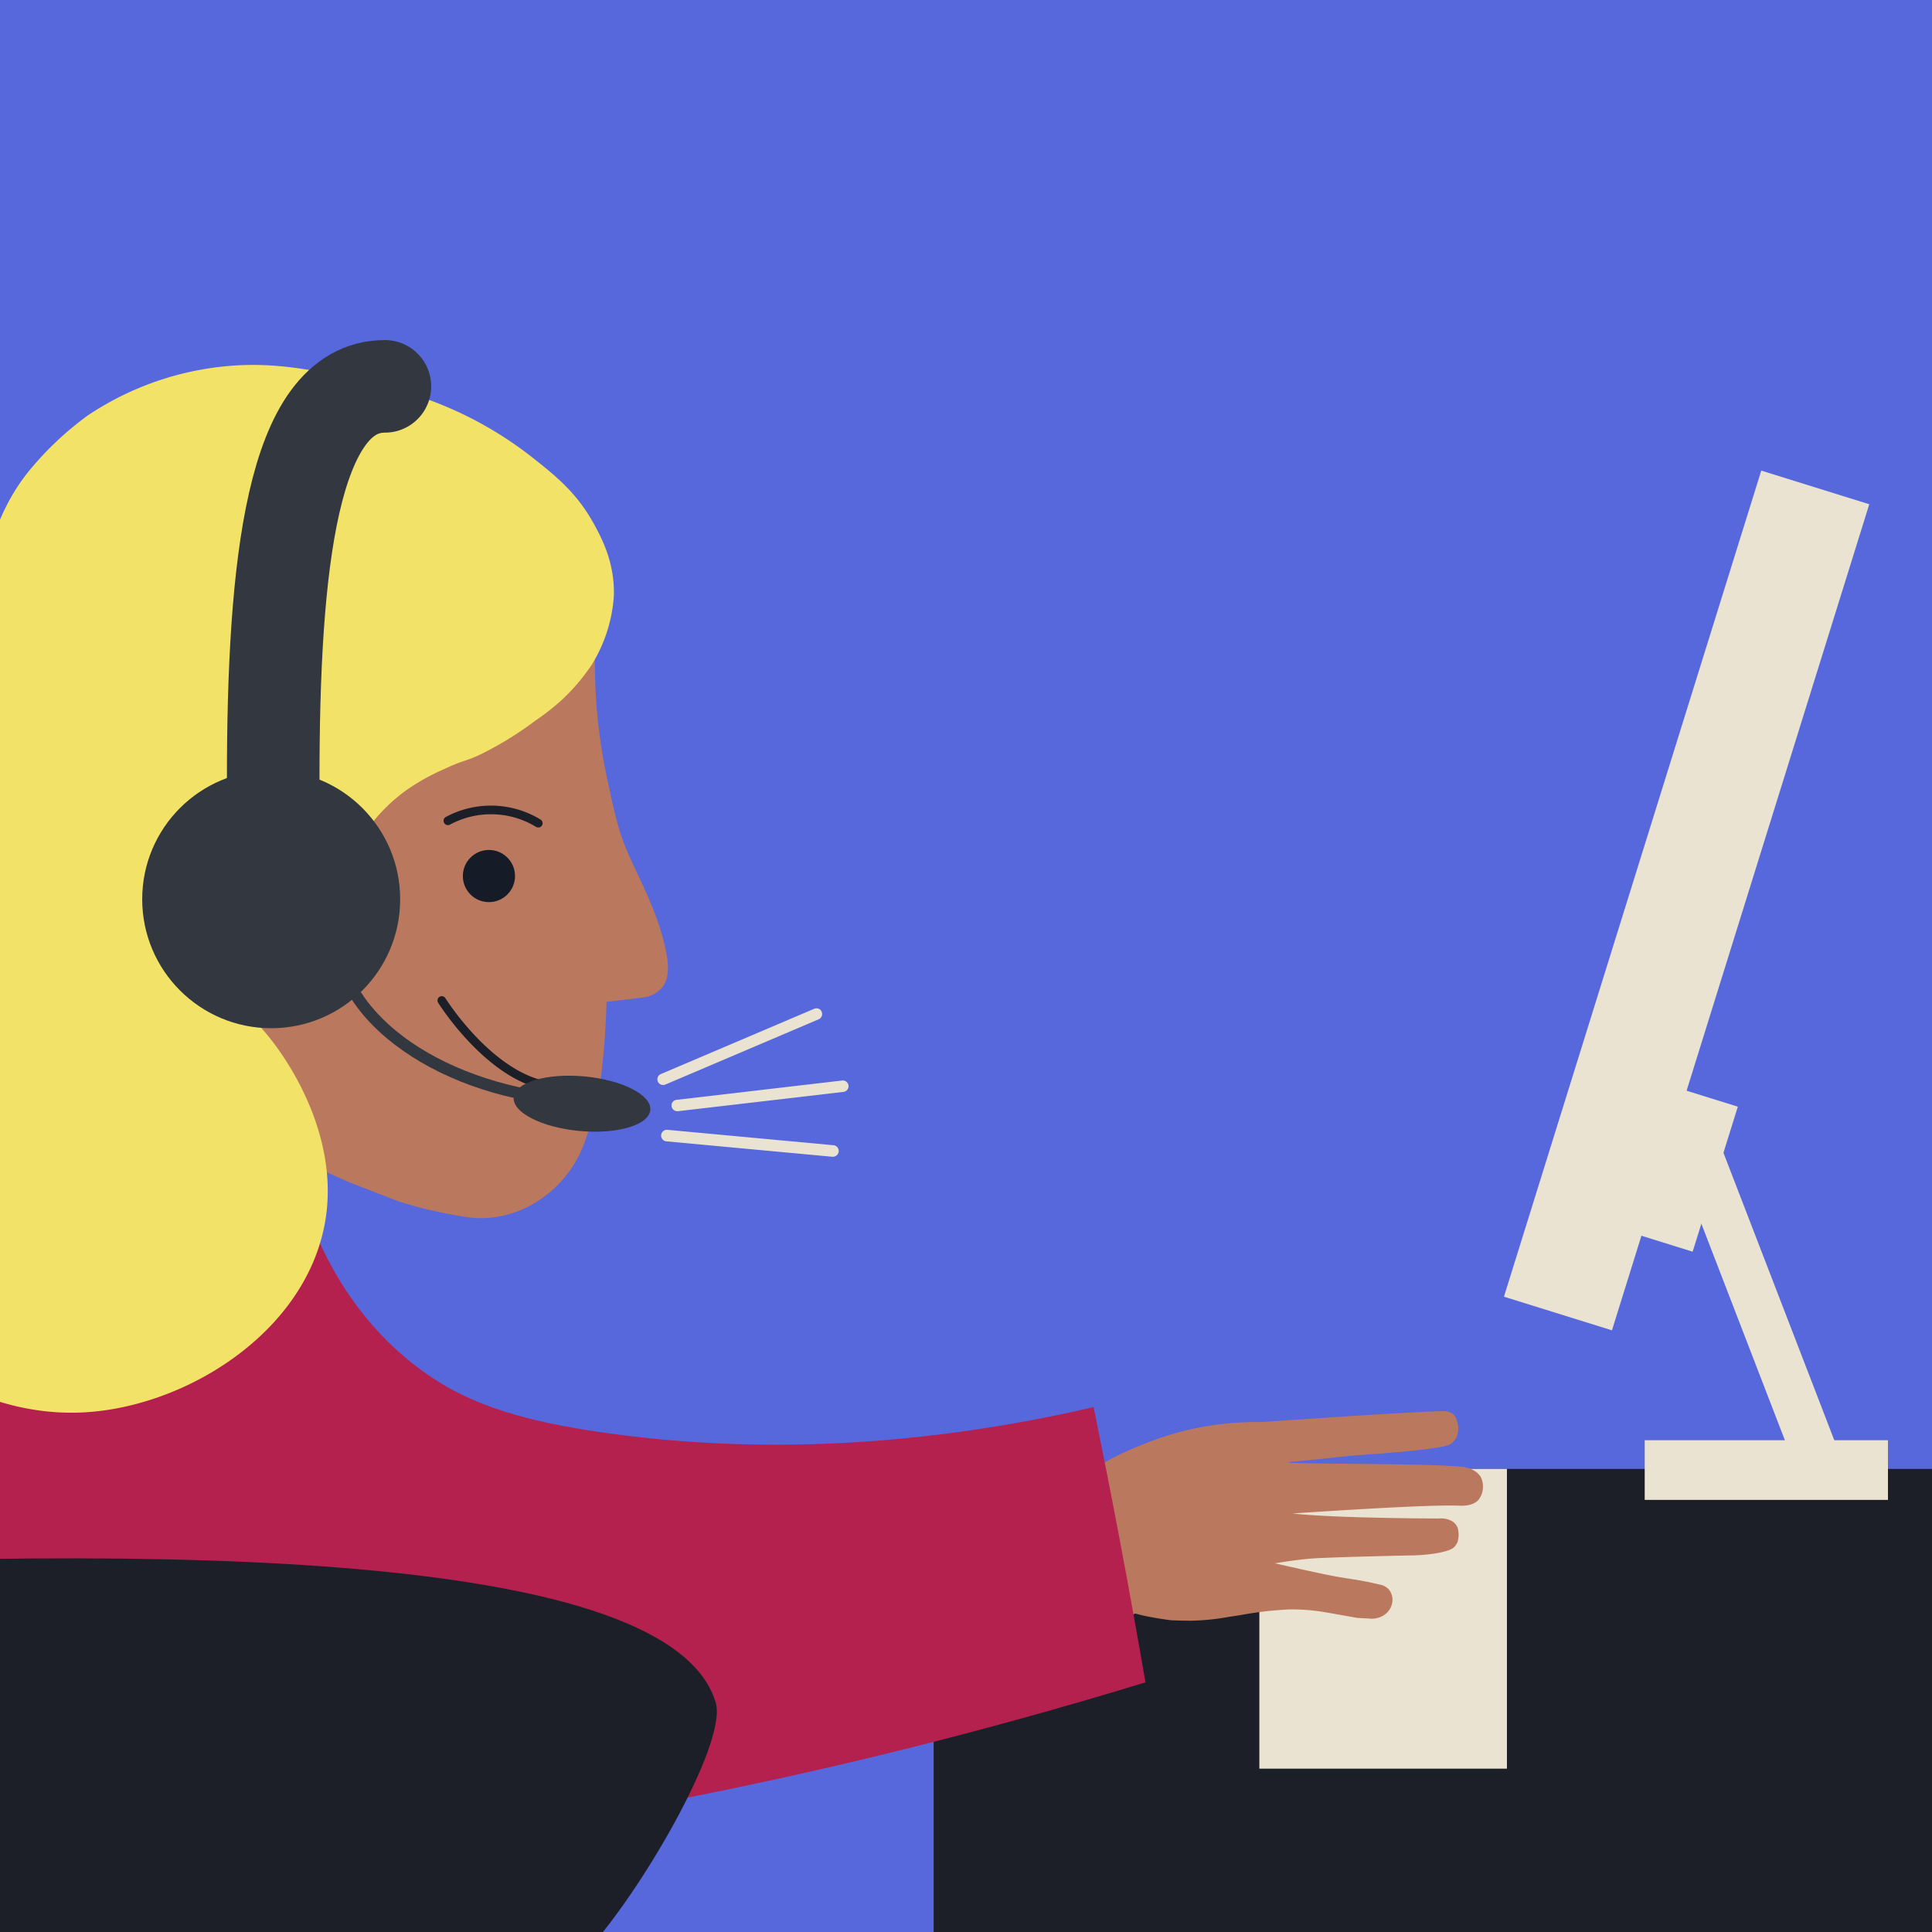 <svg xmlns="http://www.w3.org/2000/svg" xmlns:xlink="http://www.w3.org/1999/xlink" width="480" height="480" viewBox="0 0 480 480">
  <defs>
    <clipPath id="clip-online-gaming-esafety-tmb">
      <rect width="480" height="480"/>
    </clipPath>
  </defs>
  <g id="online-gaming-esafety-tmb" clip-path="url(#clip-online-gaming-esafety-tmb)">
    <rect width="480" height="480" fill="#5767dc"/>
    <g id="Gaming_online" data-name="Gaming online" transform="translate(-58.751 236.013)">
      <rect id="Background" width="584.532" height="557.672" transform="translate(-22.852 -299)" fill="#5767dc"/>
      <path id="Path_159005" data-name="Path 159005" d="M0,0H271.034V117.7H0Z" transform="translate(290.717 128.934)" fill="#1c1f27"/>
      <rect id="Rectangle_17104" data-name="Rectangle 17104" width="11.457" height="88.686" transform="translate(475.024 51.345) rotate(-21.089)" fill="#eae3d2"/>
      <rect id="Rectangle_17105" data-name="Rectangle 17105" width="60.437" height="14.823" transform="translate(467.373 121.809)" fill="#eae3d2"/>
      <rect id="Rectangle_17106" data-name="Rectangle 17106" width="214.966" height="28.106" transform="translate(432.403 86.148) rotate(-72.699)" fill="#eae3d2"/>
      <rect id="Rectangle_17107" data-name="Rectangle 17107" width="37.737" height="15.002" transform="translate(464.959 70.507) rotate(-72.699)" fill="#eae3d2"/>
      <rect id="Rectangle_17108" data-name="Rectangle 17108" width="61.511" height="74.472" transform="translate(371.633 128.934)" fill="#eae3d2"/>
      <path id="Path_158991" data-name="Path 158991" d="M43.291,561.926H-16V289.889c2.256-10.562,16.255-18.117,31.436-17.544,13.963.537,25.815,7.877,27.82,17.544V561.926Z" transform="translate(-6.924 -345.202)" fill="#1c1f27"/>
      <path id="Path_158992" data-name="Path 158992" d="M1033.948,840.261a4.138,4.138,0,0,1,.645,3.8,4.492,4.492,0,0,1-1.5,2.22,5.442,5.442,0,0,1-4.082,1.146l-2.829-.143h0c-.179,0-7.59-1.361-9.345-1.611a48.249,48.249,0,0,0-7.877-.5c-1.862.107-4.8.286-8.378.824-2.542.358-2.828.5-6.3,1a59.512,59.512,0,0,1-9.094.967c-2.076.036-5.442-.107-5.442-.107s-2.578-.322-5.156-.823a33.367,33.367,0,0,1-5.55-1.468c-.465-.143-.9-.322-1.325-.5a39.773,39.773,0,0,1-5.693-3.58,33.144,33.144,0,0,1-3.509-5.3,31.854,31.854,0,0,1-3.437-10.311,24.831,24.831,0,0,1-.107-7.34c1.54-7.877,12.066-12.066,18.9-14.787a73.643,73.643,0,0,1,28.356-5.12h0c.537-.036,36.627-2.578,45.077-2.721a3.8,3.8,0,0,1,2.685.823,3.382,3.382,0,0,1,.787,1.5,5.7,5.7,0,0,1,0,4.01,4.114,4.114,0,0,1-1.718,1.933c-2.077,1.253-19.334,2.435-19.334,2.435s-4.44.251-9.416.823c-8.808,1-11.314,1.038-11.278,1.217,0,.465,40.852.143,44.289,1.325a5.681,5.681,0,0,1,3.294,2.077,5.234,5.234,0,0,1,.645,3.115,5.152,5.152,0,0,1-1.074,2.757c-1.432,1.647-4.153,1.5-4.941,1.468-8.521-.358-41.318,1.969-41.318,1.933s2.542.43,12.961.824c11.887.43,23.487.43,23.487.43h0a5.6,5.6,0,0,1,2.757.43l.071.036a3.332,3.332,0,0,1,1.79,1.826,7.6,7.6,0,0,1,.215,1.253,5.037,5.037,0,0,1,0,1.038c-.036.358-.107.752-.179,1.11a4.047,4.047,0,0,1-1.038,1.54c-.931.859-4.69,1.754-9.882,1.933-.9,0-15.718.322-22.843.644-2.721.107-3.867.251-4.833.358,0,0-2.471.251-6.839.967,10.526,2.4,14.644,3.222,16.291,3.473l3.365.537c.5.072,1.575.251,3.007.537h.072c1.54.322,2.757.609,3.688.823A4,4,0,0,1,1033.948,840.261Z" transform="translate(-630.091 -681.324)" fill="#ba785e"/>
      <path id="Path_158993" data-name="Path 158993" d="M769.8,826.576c-9.13-3.509-19.692,7.59-39.85,8.879-2.936.179-16.792.859-22.914,1.217-.788.036-2.256.143-4.3.179-2.936.072-4.654,0-10.419.251-7.483.286-12.782.716-20.193,1.325-12.531,1.038-18.761,1.539-24.168,2.435,0,0-.9.179-13.963,2.9l4.368-.967c-3.831,17.4-3.9,17.759-3.9,17.759.251,20.516,4.332,37.2,11.636,39.957a63.626,63.626,0,0,0,6.8,1.862A48.984,48.984,0,0,0,666.08,903.8c2.9-.143,8.879-2.256,20.874-5.872,6.337-1.9,10.813-3.688,28.392-11.457,6.051-2.685,10.705-4.619,14.393-6.122,6.946-2.829,10.92-4.619,14.357-6.051,17.615-7.34,26.387-11.135,27.175-11.815C783.123,852.606,780.509,830.694,769.8,826.576Z" transform="translate(-424.199 -700.579)" fill="#ba785e"/>
      <path id="Path_158994" data-name="Path 158994" d="M236.394,369.2a33.493,33.493,0,0,0,7.769,15.038,31.3,31.3,0,0,0,7.268,5.908,47.369,47.369,0,0,0,7.34,4.082,49.015,49.015,0,0,0,17.866,4.189l4.69.43,12.782-21.088,6.624,2.9,13.5,6.015,12.03,4.655a94.855,94.855,0,0,0,10.849,2.864c5.478,1.074,8.521,1.683,12.46,1.253a26.683,26.683,0,0,0,9.774-3.079,29.03,29.03,0,0,0,13.82-17.007,74.234,74.234,0,0,0,2.614-9.166c.537-2.649.967-5.3,1.253-7.984.465-4.046.931-9.56,1.11-16.362l8.951-1.074a7.354,7.354,0,0,0,4.762-2.363c1.969-2.291,1.611-5.693,1.325-7.662-1.54-9.739-6.839-19.262-9.667-25.779-2.506-5.729-3.437-10.276-5.371-19.334a135.506,135.506,0,0,1-2.506-37.952l-11.779,2.972-70.605-2.864L252.864,247l1.54,75.116L236,364.58C236.143,366.119,236.251,367.659,236.394,369.2Z" transform="translate(-168.699 -328.95)" fill="#ba785e"/>
      <path id="Path_158995" data-name="Path 158995" d="M198.572,554.3l-36.162,6.982-6.48-14.035L105.8,546.5c-1-4.834-2.828-11.958-5.55-12.1-7.232-.358-16.756,48.12-18.4,91.192-1.432,38.024-2.148,66.989,17.186,85.929,10.24,10.025,22.306,13.5,33.477,16.04,64.8,14.644,129.86,4.082,175.26-5.3,26.065-5.371,62.191-13.784,104.9-26.853q-3.061-17.723-6.48-35.875c-2.077-10.992-4.225-21.8-6.409-32.51-53.527,12.424-95.31,10.061-121.017,6.445-22.7-3.187-35.875-7.734-47.619-16.828C205.8,596.981,200.112,566.226,198.572,554.3Z" transform="translate(-69.33 -513.447)" fill="#b5214e"/>
      <path id="Path_158996" data-name="Path 158996" d="M218.284,77.112A93.292,93.292,0,0,1,247.93,92.543c6.158,4.833,11.457,9.058,15.718,16.792,2.041,3.724,5.227,9.7,5.013,17.9a37.2,37.2,0,0,1-5.442,17.078,49.041,49.041,0,0,1-7.769,9.094,60.458,60.458,0,0,1-6.409,4.977,85.853,85.853,0,0,1-13,8.056c-4.3,2.112-4.4,1.468-9.631,3.938a53.556,53.556,0,0,0-9.452,5.3,43.559,43.559,0,0,0-8.808,8.593c-3.473,6.194-5.3,7.483-6.337,7.2-1.969-.573-.465-6.767-4.619-10.455a11.083,11.083,0,0,0-6.087-2.435,12.437,12.437,0,0,0-7.913,1.468,13.656,13.656,0,0,0-3.652,3.366A13.944,13.944,0,0,0,177,187.745c-.9,2.721-.537,5.12-.107,8.02a26.675,26.675,0,0,0,.609,2.936,32.576,32.576,0,0,0,2.506,6.194c.967,2.005,2.184,4.261,2.184,4.261a11.069,11.069,0,0,1-.537,3.4c-.537,1.575-2.327,2.4-3.974,4.368a18.14,18.14,0,0,0-3.509,8.521c-1.074,2.9-.465,5.371.823,6.015a2.368,2.368,0,0,0,2.005-.107c-.143,2.47-.215,3.079-.215,3.079s-.322-2.829.215-3.079c1.754-.716,22.628,21.84,20.408,47.691-2.542,29.395-33.763,49.767-60.616,51.128-25.635,1.289-44.468-14.894-47.905-17.83A76.032,76.032,0,0,1,71.74,290.61c-9.882-18.618-9.309-35.983-8.987-45.936a111.69,111.69,0,0,1,12.173-46.545,95.859,95.859,0,0,1,8.235-14.321c3.759-5.3,5.872-6.946,10.383-12.889a122.087,122.087,0,0,0,8.951-13.605c3.079-5.55,2.9-7.34,10.025-37.594.9-3.759,3.115-12.961,9.309-21.482.609-.823,1.146-1.5,1.4-1.826a78.97,78.97,0,0,1,14.715-13.928,74.3,74.3,0,0,1,39.026-12.531c11.529-.322,22.019,2.256,33.441,5.048C213.415,75.715,215.42,76.217,218.284,77.112Z" transform="translate(-57.392 -215.274)" fill="#f3e268"/>
      <path id="Path_158997" data-name="Path 158997" d="M401.7,182.4c0-52.846,4.654-97.6,27.748-97.6" transform="translate(-275.072 -224.824)" fill="none" stroke="#323740" stroke-linecap="round" stroke-linejoin="round" stroke-width="23"/>
      <g id="Group_23026" data-name="Group 23026" transform="translate(141.228 -5.688)">
        <path id="Path_158998" data-name="Path 158998" d="M500.129,504.432c-16.219-1.5-31.113-6.874-41.962-15.145-11.028-8.414-16.577-18.8-15.575-29.287l2.864.251c-1.826,19.8,22.807,38.31,54.959,41.318Z" transform="translate(-442.477 -460)" fill="#323740"/>
      </g>
      <circle id="Ellipse_107" data-name="Ellipse 107" cx="6.48" cy="6.48" r="6.48" transform="translate(173.746 -24.843)" fill="#151b27"/>
      <g id="Group_23027" data-name="Group 23027" transform="translate(168.963 -35.858)">
        <path id="Path_158999" data-name="Path 158999" d="M543.486,381.166a1.134,1.134,0,0,1-.573-.143,21.494,21.494,0,0,0-21.375-.573,1.082,1.082,0,1,1-1.038-1.9,23.681,23.681,0,0,1,23.523.644,1.061,1.061,0,0,1,.358,1.468A1.021,1.021,0,0,1,543.486,381.166Z" transform="translate(-519.942 -375.737)" fill="#1c1f27"/>
      </g>
      <g id="Group_23028" data-name="Group 23028" transform="translate(167.452 11.504)">
        <path id="Path_159000" data-name="Path 159000" d="M544.928,531.392c-2.327,0-5.8-.609-10.312-3.115-10.061-5.657-17.365-16.505-18.725-18.618a1.063,1.063,0,1,1,1.79-1.146c1.325,2.041,8.378,12.5,17.974,17.9,4.655,2.614,8.02,2.972,9.989,2.828a1.078,1.078,0,0,1,1.146,1,1.057,1.057,0,0,1-1,1.146A6.781,6.781,0,0,0,544.928,531.392Z" transform="translate(-515.719 -508.019)" fill="#1c1f27"/>
      </g>
      <g id="Group_23029" data-name="Group 23029" transform="translate(222.069 14.493)">
        <path id="Path_159001" data-name="Path 159001" d="M669.711,535.426a1.445,1.445,0,0,1-1.325-.859,1.407,1.407,0,0,1,.752-1.862l38.1-16.219a1.407,1.407,0,0,1,1.862.752,1.437,1.437,0,0,1-.752,1.862l-38.1,16.219A1.436,1.436,0,0,1,669.711,535.426Z" transform="translate(-668.267 -516.367)" fill="#eae3d2"/>
      </g>
      <g id="Group_23030" data-name="Group 23030" transform="translate(225.577 32.43)">
        <path id="Path_159002" data-name="Path 159002" d="M679.509,574.1a1.461,1.461,0,0,1-1.432-1.253,1.393,1.393,0,0,1,1.253-1.575l41.138-4.8a1.423,1.423,0,1,1,.322,2.828l-41.139,4.8Z" transform="translate(-678.064 -566.464)" fill="#eae3d2"/>
      </g>
      <g id="Group_23031" data-name="Group 23031" transform="translate(223.006 44.681)">
        <path id="Path_159003" data-name="Path 159003" d="M713.567,607.384h-.143l-41.246-3.831a1.439,1.439,0,0,1,.286-2.864l41.246,3.831A1.444,1.444,0,0,1,715,606.1,1.465,1.465,0,0,1,713.567,607.384Z" transform="translate(-670.883 -600.683)" fill="#eae3d2"/>
      </g>
      <circle id="Ellipse_108" data-name="Ellipse 108" cx="32.044" cy="32.044" r="32.044" transform="translate(94.083 -44.643)" fill="#323740"/>
      <ellipse id="Ellipse_109" data-name="Ellipse 109" cx="6.803" cy="17.043" rx="6.803" ry="17.043" transform="translate(185.742 43.393) rotate(-84.69)" fill="#323740"/>
      <path id="Path_159004" data-name="Path 159004" d="M-22.924,901.623l-5.3,94.315H204.2c13.462-14.286,35.349-51.995,32.377-62.02q-13-43.824-234.157-34.085Z" transform="translate(0 -746.911)" fill="#1c1f27"/>
    </g>
  </g>
</svg>
